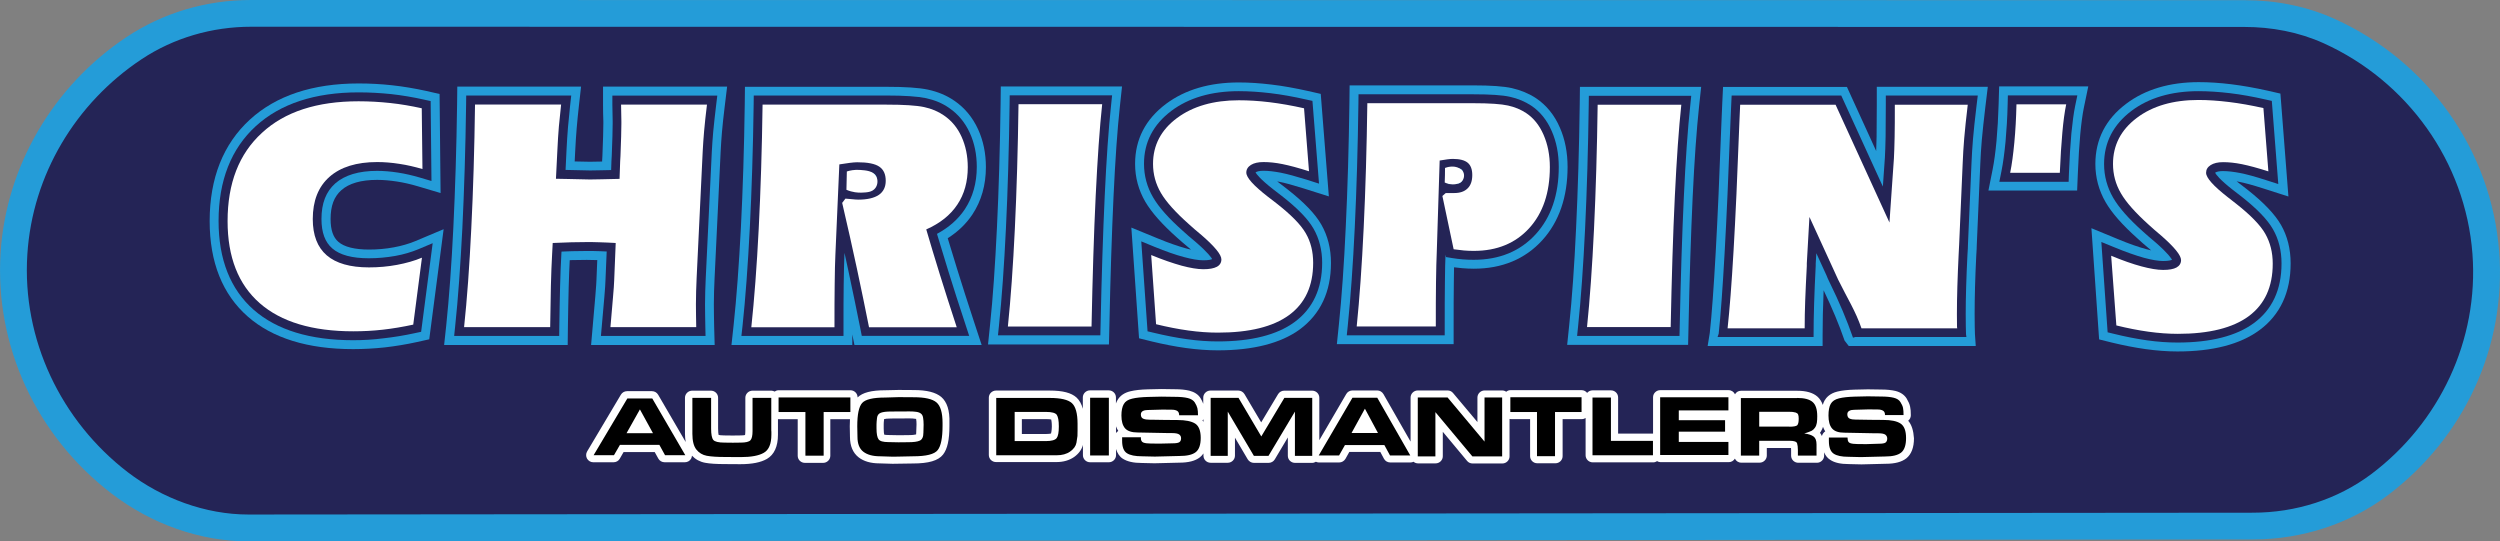 <?xml version="1.0" encoding="utf-8"?>
<!-- Generator: Adobe Illustrator 26.0.2, SVG Export Plug-In . SVG Version: 6.00 Build 0)  -->
<svg version="1.1" id="Layer_1" xmlns="http://www.w3.org/2000/svg" xmlns:xlink="http://www.w3.org/1999/xlink" x="0px" y="0px"
	 viewBox="0 0 2468.3 534.5" style="enable-background:new 0 0 2468.3 534.5;" xml:space="preserve">
<rect x="0" y="0" width="2468.3" height="534.5" fill="#808080" stroke="none"/>
<style type="text/css">
	.st0{fill-rule:evenodd;clip-rule:evenodd;fill:#249CD8;}
	.st1{fill-rule:evenodd;clip-rule:evenodd;fill:#242456;}
	.st2{fill:#249CD8;}
	.st3{fill:#242456;}
	.st4{fill:#FFFFFF;}
	.st5{fill-rule:evenodd;clip-rule:evenodd;fill:#FFFFFF;}
</style>
<g>
	<g>
		<path class="st0" d="M245.3,534.5c-47.6,0-95.7-16.9-135.4-47.4C35.5,429.9-5.3,341.1,0.6,249.4C6,164.3,52.5,84.8,124.9,36.6
			c36-23.9,78.5-36.6,123-36.6l1967.9,0.2c32.1,0,62.2,6.2,89.3,18.5c92.6,41.9,154.8,130,162.4,230c7,93.2-34.1,183-109.9,240.2
			c-37.4,28.2-84.7,43.7-133.2,43.7L245.3,534.5C245.3,534.5,245.3,534.5,245.3,534.5z"/>
		<path class="st1" d="M2224.2,506.2L245.3,508c-42.6,0-85.5-16-119.3-41.9c-65.8-50.6-104.4-130.9-99-215
			c5-78.6,47.8-149.4,112.6-192.5c32-21.3,69.9-32.2,108.3-32.2c656,0.1,1311.9,0.1,1967.9,0.2c26.9,0,53.8,5,78.4,16.1
			c82.5,37.3,140,116.8,146.9,207.9c6.4,85.3-32.7,166.8-99.5,217.2C2307.9,493.2,2266.4,506.2,2224.2,506.2z"/>
	</g>
	<g>
		<g>
			<path class="st2" d="M348.7,344.7c-44.7,0-79.7-10.8-104-32.1c-25-21.9-37.7-53.6-37.7-94.3c0-42.4,13.4-76.1,39.7-100.2
				c25.9-23.7,62-35.7,107.4-35.7c11,0,22.2,0.6,33.1,1.8c11,1.2,22.1,3.1,33.2,5.5l13.6,3.1l1,97.8l-22.9-6.8
				c-6.8-2-13.7-3.6-20.4-4.6c-6.6-1-13.1-1.6-19.3-1.6c-15.8,0-27.8,3.4-35.4,10.2c-7.2,6.4-10.6,15.4-10.6,28.5
				c0,10.7,2.5,18,7.7,22.5c5.7,5,16.2,7.6,30.2,7.6c8.3,0,16.5-0.7,24.5-2.2c7.7-1.4,14.8-3.5,20.9-6l28.3-11.9L423.8,335
				l-12.1,2.7c-10.8,2.4-21.5,4.1-31.8,5.3C369.5,344.1,359,344.7,348.7,344.7z"/>
			<path class="st2" d="M583.6,340.6c0,0,3.6-40.4,4.2-48.3c0.8-9.4,1-13.8,1.1-15.9l0.8-19.6c-3.8-0.1-7.3-0.2-10.4-0.2
				c-4.2,0-9,0.1-14.5,0.2c-0.8,0-1.5,0-2.3,0.1c-0.4,7.5-0.7,16.2-1,26c-0.3,11.8-0.6,25.3-0.8,40.3l-0.2,17.4h-122l2.1-19.5
				c2.8-27,5.2-59.5,7-96.4c1.8-37.3,3.1-78.2,3.7-121.8l0.2-17.4h122.2l-2.2,19.6c-0.8,7.1-1.5,14.1-2.1,21.2
				c-0.6,7.1-1.1,14.9-1.5,23.1l-0.5,10c7.4,0.2,12.4,0.3,15,0.3c1.2,0,5-0.1,11.3-0.2l0.8,0l0-0.7c0.1-1.8,0.2-3.3,0.3-5.4
				c0.6-14.8,0.9-25.3,0.9-31.1v-2.4c-0.2-5.4-0.3-11.1-0.3-16.5V85.5h122.5l-2.4,19.8c-1.2,9.7-2.1,18.2-2.7,25.2
				c-0.6,6.9-1,13.4-1.3,19.4l-6,125.1c-0.2,4.4-0.3,8.7-0.5,12.8c-0.1,4.1-0.2,8.3-0.2,12.6c0,3.6,0,7.2,0.1,10.8
				c0.1,3.6,0.1,7.4,0.2,11.3l0.5,18.1H583.6z"/>
			<path class="st2" d="M843.6,340.6l-2.1-10.4v10.4H722.2l2.1-19.5c2.9-27,5.3-59.4,7.2-96.3c1.9-37.3,3.2-78.2,3.8-121.7l0.2-17.4
				h139.4c18.9,0,32.4,0.9,41.3,2.8c9.8,2.1,18.6,5.8,26.1,11c10.1,6.9,18,16.4,23.4,28.2c5.1,11.1,7.7,23.7,7.7,37.3
				c0,17.7-4.5,33.4-13.3,46.7c-6.1,9.2-14.3,17.1-24.4,23.5c2.8,9.4,5.9,19.4,9.2,30.1c4.9,15.8,10.5,33.4,16.7,52.2l7.6,23.1
				H843.6z M845.7,179.2c0.7,0.1,1.2,0.1,1.7,0.1c4.6,0,7.3-0.5,8.8-0.9c-1.8-0.4-4.9-0.7-9.7-0.7c-0.2,0-0.4,0-0.7,0L845.7,179.2z"
				/>
			<path class="st2" d="M975.5,340.1l2-19.4c2.8-26.4,5-58.7,6.8-95.9c1.8-37,3-78.1,3.6-122l0.2-17.4h119.7l-2.1,19.5
				c-2.5,22.8-4.6,52.9-6.3,89.4c-1.7,36.7-3.1,80-4.1,128.5l-0.4,17.3H975.5z"/>
			<path class="st2" d="M1547.3,340.5l2-19.4c2.8-26.5,5.1-58.8,6.8-95.9c1.8-37.4,3-78.4,3.6-122l0.2-17.4h119.7l-2.1,19.5
				c-2.4,22.7-4.6,52.8-6.3,89.4c-1.7,36.6-3.1,79.8-4.1,128.5l-0.4,17.3H1547.3z"/>
			<path class="st2" d="M1202.4,345.9c-10,0-20.6-0.8-31.6-2.3c-10.8-1.5-22.1-3.7-33.7-6.5l-12.5-3.1l-7.6-109.3l26.3,10.8
				c10.6,4.4,20,7.6,27.9,9.8c1.7,0.5,3.2,0.8,4.7,1.2c-0.4-0.3-0.7-0.6-1.1-1c-5.2-4.3-9.6-8.1-12.8-11
				c-14.6-13-24.8-24.5-31.1-35.1c-6.8-11.6-10.2-24.2-10.2-37.6c0-24.2,10.3-44.1,30.6-59.3c18.8-14,42.9-21.1,71.7-21.1
				c10.1,0,21,0.7,32.4,2.1c11.2,1.3,23.2,3.5,35.9,6.3l12.7,2.9l8,101.2l-25-7.9c-9.9-3.1-18.1-5.4-24.3-6.6
				c-0.6-0.1-1.2-0.2-1.7-0.3c0.6,0.4,1.1,0.9,1.7,1.3c3.5,2.7,6.3,4.8,8.3,6.4c16.5,12.9,27.5,24.3,33.5,34.8
				c6.4,11.1,9.6,23.9,9.6,38c0,28.5-10.4,50.6-30.9,65.7C1264.5,338.9,1237.3,345.9,1202.4,345.9z"/>
			<path class="st2" d="M2149.9,347c-10,0-20.6-0.8-31.4-2.3c-10.7-1.5-22-3.7-33.5-6.5l-12.5-3.1l-7.6-109.8l26.4,10.9
				c10.6,4.4,19.9,7.7,27.8,9.8c1.7,0.5,3.3,0.9,4.8,1.2c-0.5-0.4-0.9-0.8-1.4-1.2c-5.2-4.3-9.5-8.1-12.7-11.1
				c-14.6-13.1-24.7-24.6-30.9-35.3c-6.7-11.6-10.1-24.3-10.1-37.7c0-24.2,10.2-44.3,30.5-59.5c18.7-14.1,42.8-21.3,71.6-21.3
				c10.1,0,20.9,0.7,32.2,2.1c11.2,1.4,23.2,3.5,35.7,6.3l12.7,2.9l7.9,101.6l-25-8c-9.9-3.2-18-5.4-24.2-6.6
				c-0.6-0.1-1.3-0.2-1.9-0.4c0.7,0.5,1.3,1.1,2,1.6c3.5,2.7,6.3,4.9,8.3,6.4c16.4,12.9,27.3,24.4,33.4,34.9
				c6.4,11.1,9.6,24,9.6,38.1c0,28.6-10.3,50.8-30.7,65.9C2211.8,340,2184.7,347,2149.9,347z"/>
			<path class="st2" d="M1319.9,339.9l2-19.4c2.8-27,5.1-59.5,6.8-96.6c1.8-37.3,3-78.4,3.6-122.2l0.2-17.4h122
				c17.8,0,30,0.9,38.2,2.7c8.8,2,16.9,5.4,23.9,10c10.1,6.8,18.1,16.5,23.5,29c5.1,11.6,7.6,24.6,7.6,38.8
				c0,29.7-8.4,54.1-24.9,72.3c-17,18.7-39.8,28.2-67.7,28.2c-3.8,0-7.6-0.2-11.4-0.5c-2.7-0.2-5.4-0.5-8.1-0.9
				c-0.1,4.2-0.2,9.1-0.2,14.7c-0.2,13.1-0.2,27.6-0.2,43.6v17.6H1319.9z"/>
			<path class="st2" d="M1963.2,188.2l4.2-21.1c1.5-7.6,2.8-17.1,3.8-28c1-11.1,1.7-23.4,2.1-36.6l0.5-17.2h88l-4.4,21.2
				c-1.3,6.4-2.5,15.2-3.5,25.9c-1,11.1-1.8,24.1-2.4,38.8l-0.7,16.9H1963.2z"/>
			<path class="st2" d="M1825.3,341.6l-4.1-5.3c-5.4-15.7-12.4-32.4-20.7-49.7c-0.7,16.9-1,31.6-1,43.9v11.1H1686l2.1-12.9
				c3.9-35.9,7.8-105.8,11.5-207.5c0.3-8.3,0.6-14.5,0.8-18.7l0.8-16.7h122.3l28.9,63.3c0.1-4,0.3-8.7,0.4-14.1
				c0.1-8.8,0.2-19.3,0.2-31.5V85.7h109.6l-2.4,19.7c-1.6,13.1-2.7,24.1-3.5,32.6c-0.7,8.2-1.2,16.2-1.5,23.7l-3.5,80.5
				c0,1.2-0.1,4.9-0.5,10.3c-1.1,22-1.6,41.4-1.6,57.5c0,5.3,0,9.4,0.1,12.1c0,2.7,0.1,5.3,0.2,7.7l0.8,11.8H1825.3z"/>
		</g>
		<path class="st3" d="M1329.7,331.1l1-9.7c2.8-27.2,5.1-59.8,6.9-97.1c1.8-37.4,3-78.6,3.6-122.5l0.1-8.7h113.3
			c16.9,0,28.8,0.8,36.3,2.5c7.8,1.7,14.8,4.7,20.9,8.7c8.7,5.8,15.6,14.3,20.3,25.2c4.6,10.5,6.9,22.3,6.9,35.3
			c0,27.5-7.6,49.8-22.7,66.4c-15.3,16.8-35.8,25.3-61.2,25.3c-3.6,0-7.1-0.1-10.7-0.4c-3.5-0.3-7.1-0.7-10.7-1.3l-6-1l-0.5-2.4
			c-0.3,5.9-0.5,14.9-0.6,27.2c-0.2,13.1-0.2,27.7-0.2,43.7v8.8H1329.7z M1435.8,181.7c3.3,0,5.6-0.7,6.9-2c1.3-1.3,2-3.6,2-6.9
			c0-2.7-0.5-4.6-1.4-5.4c-0.3-0.3-2.4-1.7-8.9-1.7c-1.1,0-2.6,0.1-4.3,0.3c0,0-0.1,0-0.1,0l-0.5,15.7H1435.8z"/>
		<g>
			<path class="st3" d="M348.7,335.9c-42.5,0-75.5-10.1-98.2-30c-23-20.2-34.7-49.7-34.7-87.7c0-39.8,12.4-71.4,36.8-93.7
				C276.8,102.4,311,91.2,354,91.2c10.7,0,21.5,0.6,32.2,1.7c10.6,1.2,21.5,3,32.2,5.4l6.8,1.5l0.8,78.9l-11.5-3.4
				c-7.2-2.1-14.4-3.8-21.6-4.9c-7.1-1.1-14-1.7-20.6-1.7c-18.1,0-32,4.2-41.3,12.4c-9.1,8.1-13.6,19.5-13.6,35.1
				c0,13.4,3.5,22.9,10.7,29.1c7.5,6.5,19.6,9.7,36,9.7c8.9,0,17.6-0.8,26.1-2.3c8.4-1.5,16-3.8,22.8-6.6l14.2-6l-11.4,87.5
				l-6.1,1.3c-10.5,2.3-20.9,4-30.9,5.1C368.8,335.3,358.7,335.9,348.7,335.9z"/>
			<path class="st3" d="M593.3,331.8c0,0,2.7-30.9,3.4-38.7c0.7-7.8,1-13.3,1.1-16.4l1.2-28.4c-2.4-0.1-4.7-0.2-6.9-0.3
				c-4.7-0.2-8.9-0.2-12.6-0.2c-4.2,0-9.2,0.1-14.7,0.2c-3.3,0.1-6.8,0.2-10.4,0.4l-0.2,3.5c-0.5,8.5-0.9,18.9-1.2,30.7
				c-0.3,11.9-0.6,25.3-0.8,40.4l-0.1,8.7H448.4l1-9.7c2.9-27.2,5.2-59.8,7.1-96.8c1.8-37.3,3.1-78.4,3.7-122.2l0.1-8.7H564
				l-1.1,9.8c-0.8,7.2-1.5,14.3-2.1,21.4c-0.6,7.3-1.1,15.1-1.5,23.4l-0.9,18.9c0.6,0,1.2,0,1.9,0c11.5,0.3,18.9,0.5,22.4,0.5
				c1.2,0,5-0.1,11.5-0.2l9.2-0.2l0.3-9c0.1-1.5,0.2-3.1,0.3-5.3c0.6-15,0.9-25.6,0.9-31.5v-2.4c-0.2-5.6-0.3-11.2-0.3-16.5v-8.8
				h103.6l-1.2,9.9c-1.2,9.8-2.1,18.4-2.8,25.5c-0.6,7.1-1.1,13.6-1.4,19.7l-6,125.1c-0.2,4.5-0.4,8.8-0.5,13
				c-0.1,4.2-0.2,8.5-0.2,12.8c0,3.6,0,7.3,0.1,10.9c0.1,3.6,0.1,7.4,0.2,11.4l0.2,9H593.3z"/>
			<path class="st3" d="M850.9,331.8l-1.4-7.1c-3.5-17.7-7.5-36.8-11.8-57c-1.2-5.8-2.6-11.8-3.9-18l-0.1,1.9
				c-0.3,6.6-0.5,16.4-0.7,29c-0.2,12.8-0.2,26.9-0.2,42.3v8.8H732l1.1-9.8c2.9-27.1,5.3-59.6,7.2-96.8c1.9-37.4,3.2-78.4,3.8-122.1
				l0.1-8.7h130.6c18.3,0,31.1,0.9,39.4,2.6c8.7,1.9,16.4,5.1,22.9,9.7c8.8,6,15.7,14.3,20.4,24.6c4.6,10,6.9,21.3,6.9,33.6
				c0,15.9-4,30-11.8,41.8c-6.6,9.9-15.8,18-27.5,24.3c3.4,11.3,7.1,23.6,11.2,36.8c4.9,15.9,10.6,33.5,16.8,52.3l3.8,11.6H850.9z
				 M836.5,187.2c1.2,0.1,3,0.2,5.1,0.5c2.6,0.3,4.5,0.4,5.8,0.4c8.9,0,13.3-1.7,15.3-3.1c1.5-1,3-2.6,3-6.7c0-5-1.7-6.2-2.5-6.7
				c-1.2-0.8-5.4-2.8-16.8-2.8c-1.6,0-3.8,0.2-6.4,0.5c-0.9,0.1-1.8,0.2-2.8,0.4L836.5,187.2z"/>
			<path class="st3" d="M985.3,331.2l1-9.7c2.8-26.6,5.1-59,6.9-96.4c1.8-37.3,3-78.4,3.6-122.3l0.1-8.7H1098l-1,9.7
				c-2.5,23.1-4.6,53.3-6.3,89.9c-1.7,36.8-3.1,80.1-4.1,128.8l-0.2,8.6H985.3z"/>
			<path class="st3" d="M1557.1,331.7l1-9.7c2.8-26.6,5.1-59.1,6.9-96.4c1.8-37.4,3-78.6,3.6-122.3l0.1-8.7h101.1l-1,9.8
				c-2.5,23-4.6,53.2-6.3,89.9c-1.7,36.7-3.1,80-4.1,128.8l-0.2,8.6H1557.1z"/>
			<path class="st3" d="M1202.4,337.1c-9.6,0-19.8-0.7-30.3-2.2c-10.4-1.4-21.5-3.6-32.8-6.3l-6.3-1.5l-6.2-88.8l13.1,5.4
				c11,4.5,20.7,7.9,29,10.1c7.8,2.1,14.3,3.2,19.2,3.2c5.2,0,7.7-0.7,8.7-1.2c-0.7-1.3-3.9-6.2-16.3-16.9c-5.2-4.3-9.5-8-12.6-10.9
				c-14-12.4-23.7-23.3-29.4-33.1c-6-10.2-9-21.4-9-33.2c0-21.2,9.1-38.8,27.1-52.3c17.2-12.9,39.6-19.4,66.5-19.4
				c9.8,0,20.3,0.7,31.3,2c10.9,1.3,22.7,3.4,35,6.2l6.4,1.4l6.5,81.7l-12.5-4c-10.3-3.2-18.8-5.5-25.3-6.8c-6.3-1.2-12-1.9-17-1.9
				c-4.4,0-6.6,0.8-7.7,1.5c-0.1,0-0.1,0.1-0.2,0.1c1,1.7,4.6,6.7,17.7,16.9c3.5,2.7,6.3,4.8,8.3,6.4c15.6,12.2,25.8,22.7,31.3,32.3
				c5.6,9.8,8.5,21.1,8.5,33.6c0,25.6-9.2,45.3-27.3,58.6C1260.8,330.7,1235.3,337.1,1202.4,337.1z"/>
			<path class="st3" d="M2149.9,338.2c-9.6,0-19.7-0.7-30.2-2.2c-10.4-1.5-21.4-3.6-32.6-6.4l-6.2-1.5l-6.2-89.2l13.2,5.4
				c10.9,4.5,20.6,7.9,28.8,10.2c7.8,2.1,14.2,3.2,19.1,3.2c5.3,0,7.7-0.8,8.7-1.2c-0.7-1.3-3.7-6.2-16.2-17.1
				c-5.2-4.3-9.4-8-12.6-10.9c-14-12.5-23.6-23.4-29.3-33.2c-5.9-10.2-9-21.4-9-33.3c0-21.3,9.1-39,27-52.5
				c17.1-12.9,39.4-19.5,66.2-19.5c9.7,0,20.2,0.7,31.2,2c10.9,1.3,22.6,3.4,34.9,6.2l6.3,1.4l6.4,82.1l-12.5-4
				c-10.2-3.3-18.6-5.6-25.2-6.9c-6.3-1.2-12-1.9-16.9-1.9c-3.4,0-6.1,0.5-7.6,1.5c-0.1,0-0.1,0.1-0.2,0.1
				c0.9,1.7,4.4,6.7,17.7,17.1c3.5,2.7,6.3,4.9,8.3,6.4c15.5,12.2,25.7,22.8,31.2,32.4c5.6,9.8,8.4,21.1,8.4,33.7
				c0,25.7-9.1,45.5-27.2,58.8C2208.1,331.7,2182.7,338.2,2149.9,338.2z"/>
			<path class="st3" d="M1974,179.4l2.1-10.5c1.6-7.9,2.9-17.7,4-28.9c1-11.3,1.8-23.8,2.1-37.2l0.2-8.6h68.6l-2.2,10.6
				c-1.4,6.8-2.6,15.9-3.7,26.9c-1,11.1-1.8,24.3-2.4,39.3l-0.3,8.5H1974z"/>
			<path class="st3" d="M1831.6,332.8l-2.1,0.6c-5.9-17-13.5-35.1-22.7-53.8c-1.8-3.7-3-6.3-3.5-7.8l-10-21.8l-0.6,10.3l0,2
				c-1.4,27.2-2.1,50-2.1,68.2v2.2h-94.8l1.1-3.2c3.9-36.1,7.8-106.2,11.6-208.2c0.3-8.2,0.6-14.4,0.8-18.6l0.4-8.4h108.2l41.1,89.9
				l2-28.6c0.3-5,0.5-11.8,0.7-20.8c0.1-8.9,0.2-19.4,0.2-31.7v-8.8h90.8l-1.2,9.9c-1.6,13.4-2.8,24.4-3.5,32.9
				c-0.7,8.4-1.2,16.5-1.5,24.1l-3.5,80.5c0,1.5-0.1,5-0.5,10.1c-1.1,22.2-1.7,41.8-1.7,58.1c0,5.4,0,9.5,0.1,12.3
				c0,2.8,0.1,5.4,0.2,7.9l0.4,2.6H1831.6z"/>
			<g>
				<path class="st4" d="M417.1,166.9c-7.6-2.2-15.2-4-22.7-5.1c-7.6-1.2-14.9-1.8-22-1.8c-20.4,0-36.1,4.9-47.1,14.6
					c-11,9.7-16.5,23.6-16.5,41.7c0,15.9,4.6,27.9,13.8,35.8c9.2,7.9,23.1,11.9,41.7,11.9c9.4,0,18.6-0.8,27.7-2.5
					c9-1.7,17.2-4,24.6-7.1l-8.6,66.1c-10.2,2.2-20.2,3.9-30,5c-9.7,1.1-19.5,1.6-29.2,1.6c-40.5,0-71.3-9.3-92.4-27.8
					c-21.1-18.5-31.7-45.5-31.7-81c0-37.4,11.3-66.5,34-87.2C281.2,110.3,313,100,354,100c10.5,0,20.9,0.6,31.2,1.7
					c10.4,1.1,20.8,2.9,31.2,5.2L417.1,166.9z"/>
				<path class="st4" d="M543.2,323h-85c2.9-27.3,5.3-59.8,7.1-97.3c1.9-37.6,3.1-78.4,3.7-122.5h85c-0.8,7.2-1.5,14.5-2.2,21.6
					c-0.6,7.2-1.1,15.1-1.5,23.7l-1.4,28c2.6,0,6.2,0.1,11,0.2c11.5,0.3,19.1,0.5,22.6,0.5c1.2,0,5.1-0.1,11.7-0.2
					s12.4-0.3,17.5-0.4l0.6-17.3c0.1-1.2,0.2-2.9,0.3-5.2c0.6-15.2,0.9-25.9,0.9-31.9c0-0.3,0-1.1,0-2.4c-0.2-5.8-0.3-11.3-0.3-16.5
					h84.8c-1.2,10.1-2.2,18.7-2.8,25.9c-0.6,7.2-1.1,13.9-1.4,20l-6,125.1c-0.2,4.5-0.4,8.9-0.5,13.2c-0.1,4.3-0.2,8.6-0.2,13
					c0,3.7,0,7.3,0.1,11c0.1,3.7,0.1,7.5,0.2,11.5h-84.7c1-11.6,1.9-21.3,2.5-29.2c0.7-7.9,1.1-13.5,1.2-16.9l1.5-37
					c-5.8-0.3-11-0.6-15.8-0.7c-4.8-0.2-9.1-0.2-12.9-0.2c-4.3,0-9.3,0.1-15,0.2c-5.7,0.2-11.8,0.4-18.5,0.7l-0.6,11.5
					c-0.5,8.8-0.9,19.1-1.2,31C543.7,294.3,543.5,307.8,543.2,323z"/>
				<path class="st4" d="M741.8,323c2.9-27.3,5.4-59.7,7.3-97.3c1.9-37.5,3.2-78.3,3.8-122.4h121.9c17.5,0,30,0.8,37.5,2.4
					s14.1,4.4,19.7,8.3c7.6,5.2,13.4,12.2,17.4,21.1c4,8.9,6.1,18.8,6.1,30c0,14.3-3.4,26.6-10.3,36.9
					c-6.9,10.4-17.1,18.5-30.7,24.5c3.9,13.3,8.3,28,13.3,44.1s10.6,33.6,16.8,52.5h-86.6c-3.6-18-7.5-37.1-11.8-57.2
					c-4.3-20.1-9.2-42-14.7-65.6l3.2-4.2c0.9,0,2.9,0.2,5.9,0.5c3,0.3,5.2,0.5,6.7,0.5c9,0,15.8-1.6,20.4-4.7
					c4.5-3.1,6.8-7.8,6.8-13.9c0-6.5-2.1-11.1-6.4-14c-4.3-2.9-11.5-4.3-21.7-4.3c-2,0-4.5,0.2-7.5,0.6c-3,0.4-6.4,0.9-10.2,1.5
					l-3.9,89.1c-0.3,6.7-0.6,16.5-0.7,29.3c-0.2,12.9-0.2,27-0.2,42.4H741.8z"/>
				<path class="st4" d="M995.1,322.4c2.8-27,5.1-59.3,6.9-96.9c1.8-37.6,3-78.5,3.6-122.6h82.6c-2.5,23.3-4.6,53.5-6.4,90.5
					c-1.8,37-3.1,80-4.1,129H995.1z"/>
				<path class="st4" d="M1566.9,322.9c2.8-27,5.1-59.3,6.9-96.9c1.8-37.6,3-78.5,3.6-122.6h82.6c-2.5,23.3-4.6,53.5-6.4,90.5
					c-1.8,37-3.1,80-4.1,129H1566.9z"/>
				<path class="st4" d="M1136.6,251.8c11.4,4.7,21.4,8.1,30,10.5c8.6,2.3,15.8,3.5,21.5,3.5c5.9,0,10.3-0.8,13.3-2.4
					c3-1.6,4.5-4.1,4.5-7.3c0-4.7-6.5-12.6-19.5-23.9c-5.2-4.3-9.4-7.9-12.4-10.7c-13.3-11.8-22.6-22.1-27.8-31
					c-5.2-8.9-7.8-18.5-7.8-28.7c0-18.4,7.9-33.5,23.6-45.2c15.7-11.7,36.1-17.6,61.2-17.6c9.4,0,19.5,0.6,30.2,1.9
					c10.7,1.3,22.1,3.3,34.1,6l4.9,62.2c-10.6-3.4-19.3-5.7-26.2-7.1c-6.9-1.4-13.1-2-18.7-2c-5.2,0-9.3,0.9-12.4,2.8
					c-3,1.9-4.6,4.4-4.6,7.6c0,4.9,7.1,12.8,21.4,23.9c3.6,2.7,6.3,4.8,8.2,6.3c14.6,11.4,24.3,21.3,29.1,29.7
					c4.9,8.4,7.3,18.2,7.3,29.2c0,22.7-7.9,39.9-23.7,51.5c-15.8,11.6-39.3,17.4-70.4,17.4c-9.3,0-19-0.7-29.1-2.1
					c-10.2-1.4-20.8-3.5-31.9-6.2L1136.6,251.8z"/>
				<path class="st4" d="M2084.4,252.5c11.3,4.7,21.3,8.2,29.9,10.5c8.6,2.3,15.7,3.5,21.4,3.5c5.9,0,10.3-0.8,13.2-2.4
					s4.5-4.1,4.5-7.3c0-4.7-6.5-12.7-19.4-24c-5.2-4.4-9.3-7.9-12.4-10.8c-13.2-11.9-22.5-22.3-27.6-31.2
					c-5.2-8.9-7.8-18.6-7.8-28.9c0-18.5,7.8-33.7,23.5-45.5c15.6-11.8,35.9-17.7,60.9-17.7c9.4,0,19.4,0.7,30.1,2
					c10.7,1.3,22,3.3,34,6l4.9,62.5c-10.6-3.4-19.3-5.7-26.1-7.1c-6.9-1.4-13.1-2-18.6-2c-5.2,0-9.3,1-12.3,2.9
					c-3,1.9-4.5,4.4-4.5,7.6c0,4.9,7.1,12.9,21.3,24c3.6,2.7,6.3,4.8,8.2,6.4c14.5,11.4,24.2,21.4,29,29.9
					c4.8,8.5,7.3,18.3,7.3,29.4c0,22.9-7.9,40.1-23.6,51.8c-15.7,11.6-39.1,17.5-70.1,17.5c-9.2,0-18.9-0.7-29-2.1
					c-10.1-1.4-20.7-3.5-31.7-6.2L2084.4,252.5z"/>
				<path class="st4" d="M1339.5,322.3c2.8-27.4,5.1-59.9,6.9-97.6c1.8-37.6,3-78.6,3.6-122.8h104.6c16.1,0,27.6,0.8,34.3,2.3
					c6.8,1.5,12.7,4,18,7.5c7.3,4.9,13,12,17.1,21.4c4.1,9.4,6.2,20,6.2,31.8c0,25.3-6.8,45.5-20.4,60.4
					c-13.6,14.9-31.8,22.4-54.6,22.4c-3.3,0-6.6-0.1-9.9-0.4c-3.3-0.3-6.7-0.7-10.1-1.2l-11.1-52.6l3.3-2.9h8.4
					c5.7,0,10.1-1.5,13.2-4.6c3.1-3,4.6-7.4,4.6-13.2c0-5.5-1.5-9.6-4.5-12.1c-3-2.5-7.9-3.8-14.6-3.8c-1.4,0-3.2,0.1-5.4,0.4
					c-2.2,0.3-4.8,0.7-7.7,1.2l-2.9,91.8c-0.3,5.6-0.5,15-0.7,28.2c-0.2,13.2-0.2,27.8-0.2,43.8H1339.5z"/>
				<path class="st4" d="M1984.7,170.5c1.7-8.3,3-18.2,4.1-29.8c1.1-11.6,1.8-24.2,2.1-37.7h49.1c-1.5,7.2-2.8,16.5-3.8,27.9
					c-1,11.4-1.9,24.6-2.5,39.7H1984.7z"/>
				<path class="st4" d="M1705.7,324c4-36.5,7.8-99.6,11.6-202.2c0.3-8.2,0.6-14.3,0.8-18.4h94.2l53.2,116.3l4.4-63.2
					c0.3-5.2,0.5-12.3,0.7-21.3c0.2-8.9,0.2-19.5,0.2-31.8h72c-1.6,13.6-2.8,24.7-3.5,33.2c-0.7,8.5-1.2,16.6-1.5,24.5l-3.5,80.4
					c0,1.8-0.2,5.1-0.5,9.9c-1.1,22.6-1.7,42.1-1.7,58.7c0,5.5,0,9.6,0.1,12.5c0.1,2.8,0.1-1,0.2,1.6h-94.5
					c-6-17.4-13.7-29.1-23.1-48.2c-1.6-3.4-2.7-5.7-3.2-7l-25.1-54.8l-2.6,45.9v2.5c-1.4,27-2.1,43.2-2.1,61.6H1705.7z"/>
				<path class="st4" d="M836.1,169.3c2.8-0.9,7.5-2,13.3-1.5c5.5,0.4,12.7,0.9,15.7,6.3c1.9,3.5,1.6,8.3-0.8,11.5
					c-3.1,4.3-8.7,4.4-14,4.6c-3.1,0.1-8.4-0.2-14.6-2.8C835.8,181.4,836,175.3,836.1,169.3z"/>
				<path class="st5" d="M1426.7,165.8c1.9-0.7,8.4-2.8,14.1,0.3c1.1,0.6,2.9,1.6,3.9,3.7c1.5,3.1,0.8,7.2-1.7,9.6
					c-1.7,1.7-3.8,2-5.6,2.4c-4.5,0.8-8.7-0.5-11-1.6C1426.5,175.4,1426.8,170.6,1426.7,165.8z"/>
			</g>
		</g>
	</g>
	<g>
		<g>
			<path class="st4" d="M929.3,391.9c-5.4-4.5-14.2-6.8-27-6.8l-15.1-0.1l-13.1,0.3c-13.8,0-22.5,2.3-27.4,7.1v-0.1
				c0-3.9-3.2-7-7.1-7h-70.9c-1.5,0-2.7,0.5-3.9,1.3c-1-0.5-2.1-0.9-3.3-0.9h-18.5c-3.9,0-7.1,3.2-7.1,7v32.8c0,2.1-0.2,3.4-0.3,4
				c-0.7,0.2-2.1,0.4-4.6,0.4l-7.5,0.1l-8.4-0.1c-3.1,0-4.7-0.3-5.6-0.5c-0.2-0.9-0.5-2.8-0.5-6.4v-30.3c0-3.9-3.2-7-7.1-7h-18.5
				c-3.9,0-7.1,3.2-7.1,7v35.5c0,3,0.3,5.7,0.7,8.2l-27.2-46.7c-1.3-2.2-3.6-3.5-6.1-3.5h-24.6c-2.5,0-4.8,1.3-6.1,3.5l-33.3,56
				c-1.3,2.2-1.3,4.9-0.1,7.1c1.3,2.2,3.6,3.6,6.1,3.6h20.1c2.5,0,4.9-1.3,6.1-3.5l3.8-6.6h30.7l3.6,6.5c1.2,2.2,3.6,3.6,6.2,3.6h20
				c2.5,0,4.9-1.3,6.1-3.5c0.5-0.9,0.8-2,0.9-3c3.4,3.6,7.7,6,12.9,7c4.7,0.9,11.2,1.3,19.6,1.3c0,0,15.1,0.1,15.1,0.1
				c11.7,0,20.3-1.7,26.4-5.2c7.2-4.2,10.9-12.3,10.9-23.9v-15.3c0,0,0,0,0.1,0h19.4v36.1c0,3.9,3.2,7,7.1,7h18c3.9,0,7.1-3.2,7.1-7
				v-36.1h19.3c0,0,0,0,0.1,0c-0.1,2.2-0.2,4.4-0.2,6.9l0.2,10.5c0,9,2.9,15.8,8.5,20.2c5.1,4,12.1,6,20.6,6c0,0,12.9,0.4,13,0.4
				c0,0,20-0.3,20-0.3c15.6,0,25.1-2.8,29.8-8.8c4.3-5.5,6.3-14.5,6.3-28.4v-2.8C937.8,405.2,935,396.8,929.3,391.9z M904.6,427.1
				c0,0.8-0.1,1.4-0.1,1.8c-1.1,0.3-3.4,0.7-7.7,0.7l-9.4,0.1l-10.2-0.2c-2.2,0-3.5-0.2-4.2-0.4c-0.2-0.9-0.5-2.7-0.5-6.1v-3.9
				c0-1.3,0.1-3,0.4-5.3c1.1-0.3,3.1-0.6,6.6-0.6l18.6-0.1c2,0,3.9,0.1,5.6,0.4c0.3,0,0.6,0.1,0.8,0.1c0,0,0,0,0,0
				c0.3,1.5,0.4,3.3,0.4,5.4L904.6,427.1z"/>
			<path class="st4" d="M1884,415.4c1.6-1.3,2.6-3.2,2.6-5.4c0-3.6-0.2-6.4-0.7-8.5c-0.5-2.5-1.7-5.1-3.4-8c-2.3-3.7-6-6.2-11-7.5
				c-3.8-0.9-8.5-1.4-14.2-1.4c0,0-13.1-0.2-13.1-0.2c-2.2,0-6.6,0.1-13.1,0.3c-7,0.2-12.5,0.8-17,1.9c-7.4,1.8-11,5.9-12.7,8.9
				c-0.7,1.3-1.3,2.7-1.7,4.3c-1.2-3.4-3-6.2-5.4-8.3c-4.4-3.8-11-5.7-19.9-5.7h-55.5c-2.6,0-4.7,1.4-5.9,3.5
				c-1.1-2.4-3.5-4.1-6.4-4.1h-67.4c-3.9,0-7.1,3.2-7.1,7v35.9c0,0-0.1,0-0.1,0h-34.4v-35.7c0-3.9-3.2-7-7.1-7h-18.2
				c-2.1,0-4,1-5.3,2.5c-1.3-1.6-3.2-2.7-5.4-2.7h-70.3c-1.6,0-3,0.6-4.2,1.6c-1.1-0.8-2.4-1.3-3.9-1.3h-17.4c-3.9,0-7.1,3.2-7.1,7
				v24.2l-24.1-28.7c-1.3-1.6-3.3-2.5-5.4-2.5h-29.4c-3.9,0-7.1,3.2-7.1,7V436l-26.8-46.9c-1.3-2.2-3.6-3.6-6.1-3.6h-24.5
				c-2.5,0-4.8,1.3-6.1,3.5l-26.6,45.6v-41.9c0-3.9-3.2-7-7.1-7H1268c-2.5,0-4.8,1.3-6.1,3.4l-16.7,27.9l-16.5-27.9
				c-1.3-2.1-3.6-3.5-6.1-3.5h-27.5c-3.9,0-7.1,3.2-7.1,7v6.1c-0.6-1.8-1.5-3.6-2.7-5.6c-2.3-3.7-6.1-6.1-11.1-7.4
				c-3.8-0.9-8.5-1.4-14.3-1.4l-13.3-0.2c-2.3,0-6.7,0.1-13.3,0.3c-7,0.2-12.7,0.8-17.2,1.9c-6,1.4-10.3,4.4-12.8,8.8
				c-0.6,1-1.1,2.1-1.5,3.3v-6c0-3.9-3.2-7-7.1-7h-18.5c-3.9,0-7.1,3.2-7.1,7v11.2c-1.3-4.8-3.3-8.4-6.2-11.1
				c-5.2-4.7-13.6-6.9-26.6-6.9h-52.9c-3.9,0-7.1,3.2-7.1,7v56.6c0,3.9,3.2,7,7.1,7h59.7c6.8,0,12.6-1.7,17.4-5
				c4.6-3.3,7.5-7.3,8.7-11.9v10.1c0,3.9,3.2,7,7.1,7h18.5c3.9,0,7.1-3.2,7.1-7v-6.1c1.3,4.2,3.4,7.5,6.7,9.6
				c4.4,2.8,10.5,4.2,18.5,4.2c0,0,12.8,0.3,12.8,0.3c0.1,0,24.3-0.6,24.3-0.6c9.2,0,15.9-1.7,20.5-5.3c1.3-1.1,2.5-2.3,3.5-3.8v2.2
				c0,3.9,3.2,7,7.1,7h16.9c3.9,0,7.1-3.2,7.1-7v-17.8l12.6,21.4c1.3,2.1,3.6,3.5,6.1,3.5h14.5c2.5,0,4.8-1.3,6.1-3.4l12.9-21.7
				v18.1c0,3.9,3.2,7,7.1,7h17c1.3,0,2.5-0.5,3.6-1.1c0.9,0.4,1.9,0.7,2.9,0.7h20.1c2.5,0,4.9-1.4,6.2-3.6l3.8-6.8h30.6l3.6,6.7
				c1.2,2.3,3.6,3.7,6.2,3.7h20c1.1,0,2.1-0.3,3-0.7c1.2,1,2.7,1.6,4.4,1.6h17.4c3.9,0,7.1-3.2,7.1-7v-24.2l24,28.8
				c1.3,1.6,3.3,2.5,5.4,2.5h29.4c3.9,0,7.1-3.2,7.1-7v-37c0.4,0.1,0.7,0.2,1.1,0.2h19.2v36.6c0,3.9,3.2,7,7.1,7h17.9
				c3.9,0,7.1-3.2,7.1-7v-36.6h19.1c1.4,0,2.6-0.5,3.6-1.1v36.8c0,3.9,3.2,7,7.1,7h59.7c1.4,0,2.7-0.5,3.8-1.2c1,0.6,2.1,1,3.4,1
				h67.4c2.6,0,4.8-1.5,6-3.5c1.1,2.4,3.5,4,6.3,4h18.1c3.9,0,7.1-3.2,7.1-7v-7.5c0,0,23.7,0,23.9,0c0,0.6,0.1,1.3,0.1,2.1v5.5
				c0,3.9,3.2,7,7.1,7h18.4c3.9,0,7.1-3.2,7.1-7v-3.3c1.3,3.2,3.3,5.7,6,7.4c4.3,2.9,10.4,4.2,18.3,4.2c0,0,12.6,0.3,12.6,0.3
				c0.1,0,23.9-0.6,23.9-0.6c9.2,0,15.8-1.8,20.4-5.4c4.9-4,7.5-10.6,7.5-19.7C1889.2,425.1,1887.4,419.3,1884,415.4z M1037.7,428
				c-0.7,0.2-2.2,0.5-5.1,0.5h-23.7v-14.7h24c2.7,0,4.2,0.2,5,0.4c0.2,1,0.6,3,0.6,7.1C1038.4,425.3,1037.9,427.2,1037.7,428z
				 M1101.9,427.6v-6.7c0.6,1.7,1.3,3.2,2.2,4.6C1103.2,426,1102.4,426.8,1101.9,427.6z M1187.2,415.1c0.4-0.3,0.7-0.7,1-1.1v2.5
				C1187.9,416.1,1187.6,415.5,1187.2,415.1z M1798.8,430.5c-0.6-1.2-1.2-2.3-1.9-3.2c0.3-0.4,0.6-0.8,0.9-1.3
				c0.9-1.4,1.6-3,2.1-4.6c0.6,1.6,1.3,3.2,2.2,4.5C1800.5,426.9,1799.3,428.6,1798.8,430.5z"/>
		</g>
		<path d="M606.2,449.4h-20.1l33.3-56h24.6l32.6,56h-20l-5.6-10.2h-38.9L606.2,449.4z M618.6,427.7h26.1l-12.9-23.5L618.6,427.7z"/>
		<path d="M761.6,425.8v3.4c0,9-2.5,15-7.4,17.8c-4.9,2.9-12.6,4.3-22.9,4.3l-15.1-0.1c-8,0-14.1-0.4-18.4-1.2
			c-4.2-0.8-7.7-2.9-10.3-6.2c-2.6-3.3-3.9-8.5-3.9-15.5v-35.5h18.5v30.3c0,5.8,0.7,9.5,2.2,11.3c1.5,1.7,5.1,2.6,11,2.6l8.3,0.1
			l7.6-0.1c5,0,8.3-0.8,9.7-2.3c1.4-1.5,2.1-4.5,2.1-9.1v-2.2v-30.6h18.5V425.8z"/>
		<path d="M795.2,449.9v-43.1h-26.5v-14.4h70.9v14.4h-26.4v43.1H795.2z"/>
		<path d="M887.3,392.1l14.9,0.1c10.9,0,18.4,1.7,22.4,5.1c4,3.4,6,10.2,6,20.3v2.8c0,12-1.6,20-4.8,24c-3.2,4.1-11.3,6.1-24.2,6.1
			l-14.1,0.3l-5.9,0.1l-12.7-0.4c-7.1,0-12.6-1.5-16.5-4.5s-5.8-7.9-5.8-14.6l-0.2-10.6c0-11.7,1.6-19.3,4.8-22.9
			c3.2-3.6,10.8-5.4,22.8-5.4L887.3,392.1z M877.2,436.5l10,0.2l9.6-0.1c5.3,0,9.1-0.5,11.4-1.6s3.5-3.7,3.5-7.9l0.2-7.8
			c0-2.7-0.2-4.9-0.5-6.8c-0.3-1.9-1-3.3-2.1-4.1c-1-0.9-2.6-1.5-4.7-1.8c-2.1-0.3-4.3-0.4-6.6-0.4l-18.6,0.1
			c-4.2,0-7.5,0.4-9.7,1.2c-2.2,0.8-3.5,2.5-3.8,5.1c-0.3,2.6-0.5,4.8-0.5,6.5v1.6v2.3c0,5.3,0.7,8.9,2,10.7
			C868.7,435.6,872,436.5,877.2,436.5z"/>
		<path d="M1036.4,392.9c10.9,0,18.1,1.7,21.9,5.1c3.7,3.4,5.6,10.2,5.6,20.4v3.2v1.8v1.5c0,2.7,0,4.5-0.1,5.6
			c-0.1,1.1-0.4,3.3-1,6.6c-0.6,3.3-2.7,6.2-6.2,8.7c-3.5,2.5-8,3.7-13.3,3.7h-59.7v-56.6H1036.4z M1045.4,421.3v-0.5
			c0-5.5-0.7-9.2-2-11.2c-1.3-1.9-4.9-2.9-10.6-2.9h-31v28.8h30.8c5.6,0,9.2-1,10.7-3C1044.7,430.6,1045.4,426.9,1045.4,421.3z"/>
		<path d="M1076.3,449.7v-57h18.5v57H1076.3z"/>
		<path d="M1126.4,432.5c0,2.4,0.9,3.9,2.6,4.5c1.7,0.6,4.1,0.9,7.1,0.9l8.9,0.1l12.7-0.3c3.5,0,5.7-0.4,6.8-1.2
			c1.1-0.8,1.6-2.1,1.6-3.8c0-1.6-0.6-2.8-1.8-3.7c-1.2-0.9-3.5-1.4-6.9-1.4h-3.1l-31.1-0.6c-5.8,0-10-1.4-12.4-4.1
			c-2.4-2.8-3.6-7-3.6-12.7c0-4.8,0.8-8.6,2.3-11.2c1.5-2.7,4.3-4.5,8.3-5.4c4-1,9.3-1.5,15.8-1.7c6.5-0.2,10.9-0.3,13.1-0.3
			l13.2,0.2c5.3,0,9.5,0.4,12.8,1.2c3.2,0.8,5.5,2.2,6.9,4.3c1.3,2.1,2.2,4,2.6,5.7c0.4,1.7,0.6,4,0.6,7h-18.6c0-2-0.6-3.5-1.9-4.3
			c-1.3-0.8-3.1-1.2-5.4-1.2l-9.1-0.1l-14.5,0.4c-1.9,0-3.6,0.3-4.9,1c-1.3,0.7-2,1.8-2,3.4c0,2.1,0.8,3.6,2.4,4.2
			c1.6,0.7,3.7,1,6.5,1h2l12.7,0.2l12.5,0.1c8,0,13.8,1.2,17.5,3.5c3.6,2.3,5.5,7.1,5.5,14.1c0,6.8-1.6,11.5-4.9,14.1
			c-3.3,2.6-8.7,3.8-16.2,3.8l-24.2,0.6l-12.7-0.3c-6.7,0-11.7-1-14.8-3c-3.2-2-4.8-6.1-4.8-12.3v-3.5h18.6L1126.4,432.5z"/>
		<path d="M1278.5,450.1v-43.7l-26.1,43.7H1238l-25.8-43.7v43.7h-16.9v-57.3h27.5l22.5,38.1l22.8-38.1h27.5v57.3H1278.5z"/>
		<path d="M1322.1,449.7H1302l33.3-57h24.5l32.6,57h-20l-5.6-10.3h-38.9L1322.1,449.7z M1334.4,427.5h26.1l-12.9-24L1334.4,427.5z"
			/>
		<path d="M1453.7,450.6l-36.5-43.7v43.7h-17.4v-58.2h29.4l36.5,43.6v-43.6h17.4v58.2H1453.7z"/>
		<path d="M1517.5,450.4v-43.6h-26.3v-14.6h70.3v14.6h-26.2v43.6H1517.5z"/>
		<path d="M1632,435.2v14.3h-59.7v-57h18.2v42.8H1632z"/>
		<path d="M1706.5,392.2v13h-49v9.7h45.7v11.3h-45.7v10.1h49v12.9h-67.4v-57H1706.5z"/>
		<path d="M1774.3,392.9c7.1,0,12.2,1.3,15.3,4c3.1,2.6,4.6,7.3,4.6,14c0,2.6-0.1,4.7-0.4,6.6c-0.3,1.8-0.9,3.4-1.8,4.7
			c-0.9,1.3-1.9,2.3-3.1,3c-1.2,0.7-3.7,1.6-7.5,2.8c4.2,0.5,7.2,1.5,9.2,3c2,1.5,2.9,4.1,2.9,7.9v10.9h-18.4v-5.5
			c0-2.8-0.3-5-0.8-6.6c-0.5-1.6-2.9-2.5-7.1-2.5h-30.3v14.6h-18.1v-56.8H1774.3z M1766.7,421.3c4.1,0,6.7-0.5,7.7-1.4
			c1-1,1.5-3.1,1.5-6.5c0-1.9-0.2-3.3-0.6-4.2c-0.4-0.9-1.2-1.5-2.4-1.9c-1.2-0.3-2.2-0.5-3-0.6c-0.8-0.1-1.7-0.1-2.8-0.1h-1.4
			h-28.8v14.6h27.4H1766.7z"/>
		<path d="M1824.2,433c0,2.4,0.8,3.9,2.5,4.5c1.7,0.6,4,0.9,7,0.9l8.8,0.1l12.5-0.4c3.4,0,5.7-0.4,6.7-1.2c1-0.8,1.6-2.1,1.6-3.9
			c0-1.6-0.6-2.8-1.8-3.8c-1.2-0.9-3.5-1.4-6.8-1.4h-3l-30.7-0.6c-5.8,0-9.8-1.4-12.2-4.2c-2.4-2.8-3.5-7.1-3.5-12.8
			c0-4.9,0.7-8.7,2.2-11.4c1.5-2.7,4.2-4.5,8.2-5.5c4-1,9.1-1.5,15.5-1.7c6.4-0.2,10.7-0.3,12.9-0.3l13,0.2c5.2,0,9.4,0.4,12.6,1.2
			c3.2,0.8,5.4,2.2,6.7,4.4c1.3,2.1,2.2,4,2.5,5.7c0.4,1.7,0.5,4.1,0.5,7h-18.3c0-2.1-0.6-3.5-1.9-4.3c-1.3-0.8-3-1.2-5.3-1.2
			l-9-0.1l-14.2,0.4c-1.9,0-3.5,0.3-4.8,1c-1.3,0.7-2,1.8-2,3.4c0,2.2,0.8,3.6,2.3,4.3c1.6,0.7,3.7,1,6.4,1h1.9l12.5,0.2l12.3,0.1
			c7.9,0,13.6,1.2,17.2,3.6c3.6,2.4,5.4,7.1,5.4,14.3c0,6.9-1.6,11.7-4.8,14.3c-3.2,2.6-8.5,3.9-15.9,3.9l-23.9,0.6L1825,451
			c-6.6,0-11.5-1-14.6-3.1c-3.1-2.1-4.7-6.2-4.7-12.4V432h18.4L1824.2,433z"/>
	</g>
</g>
</svg>

